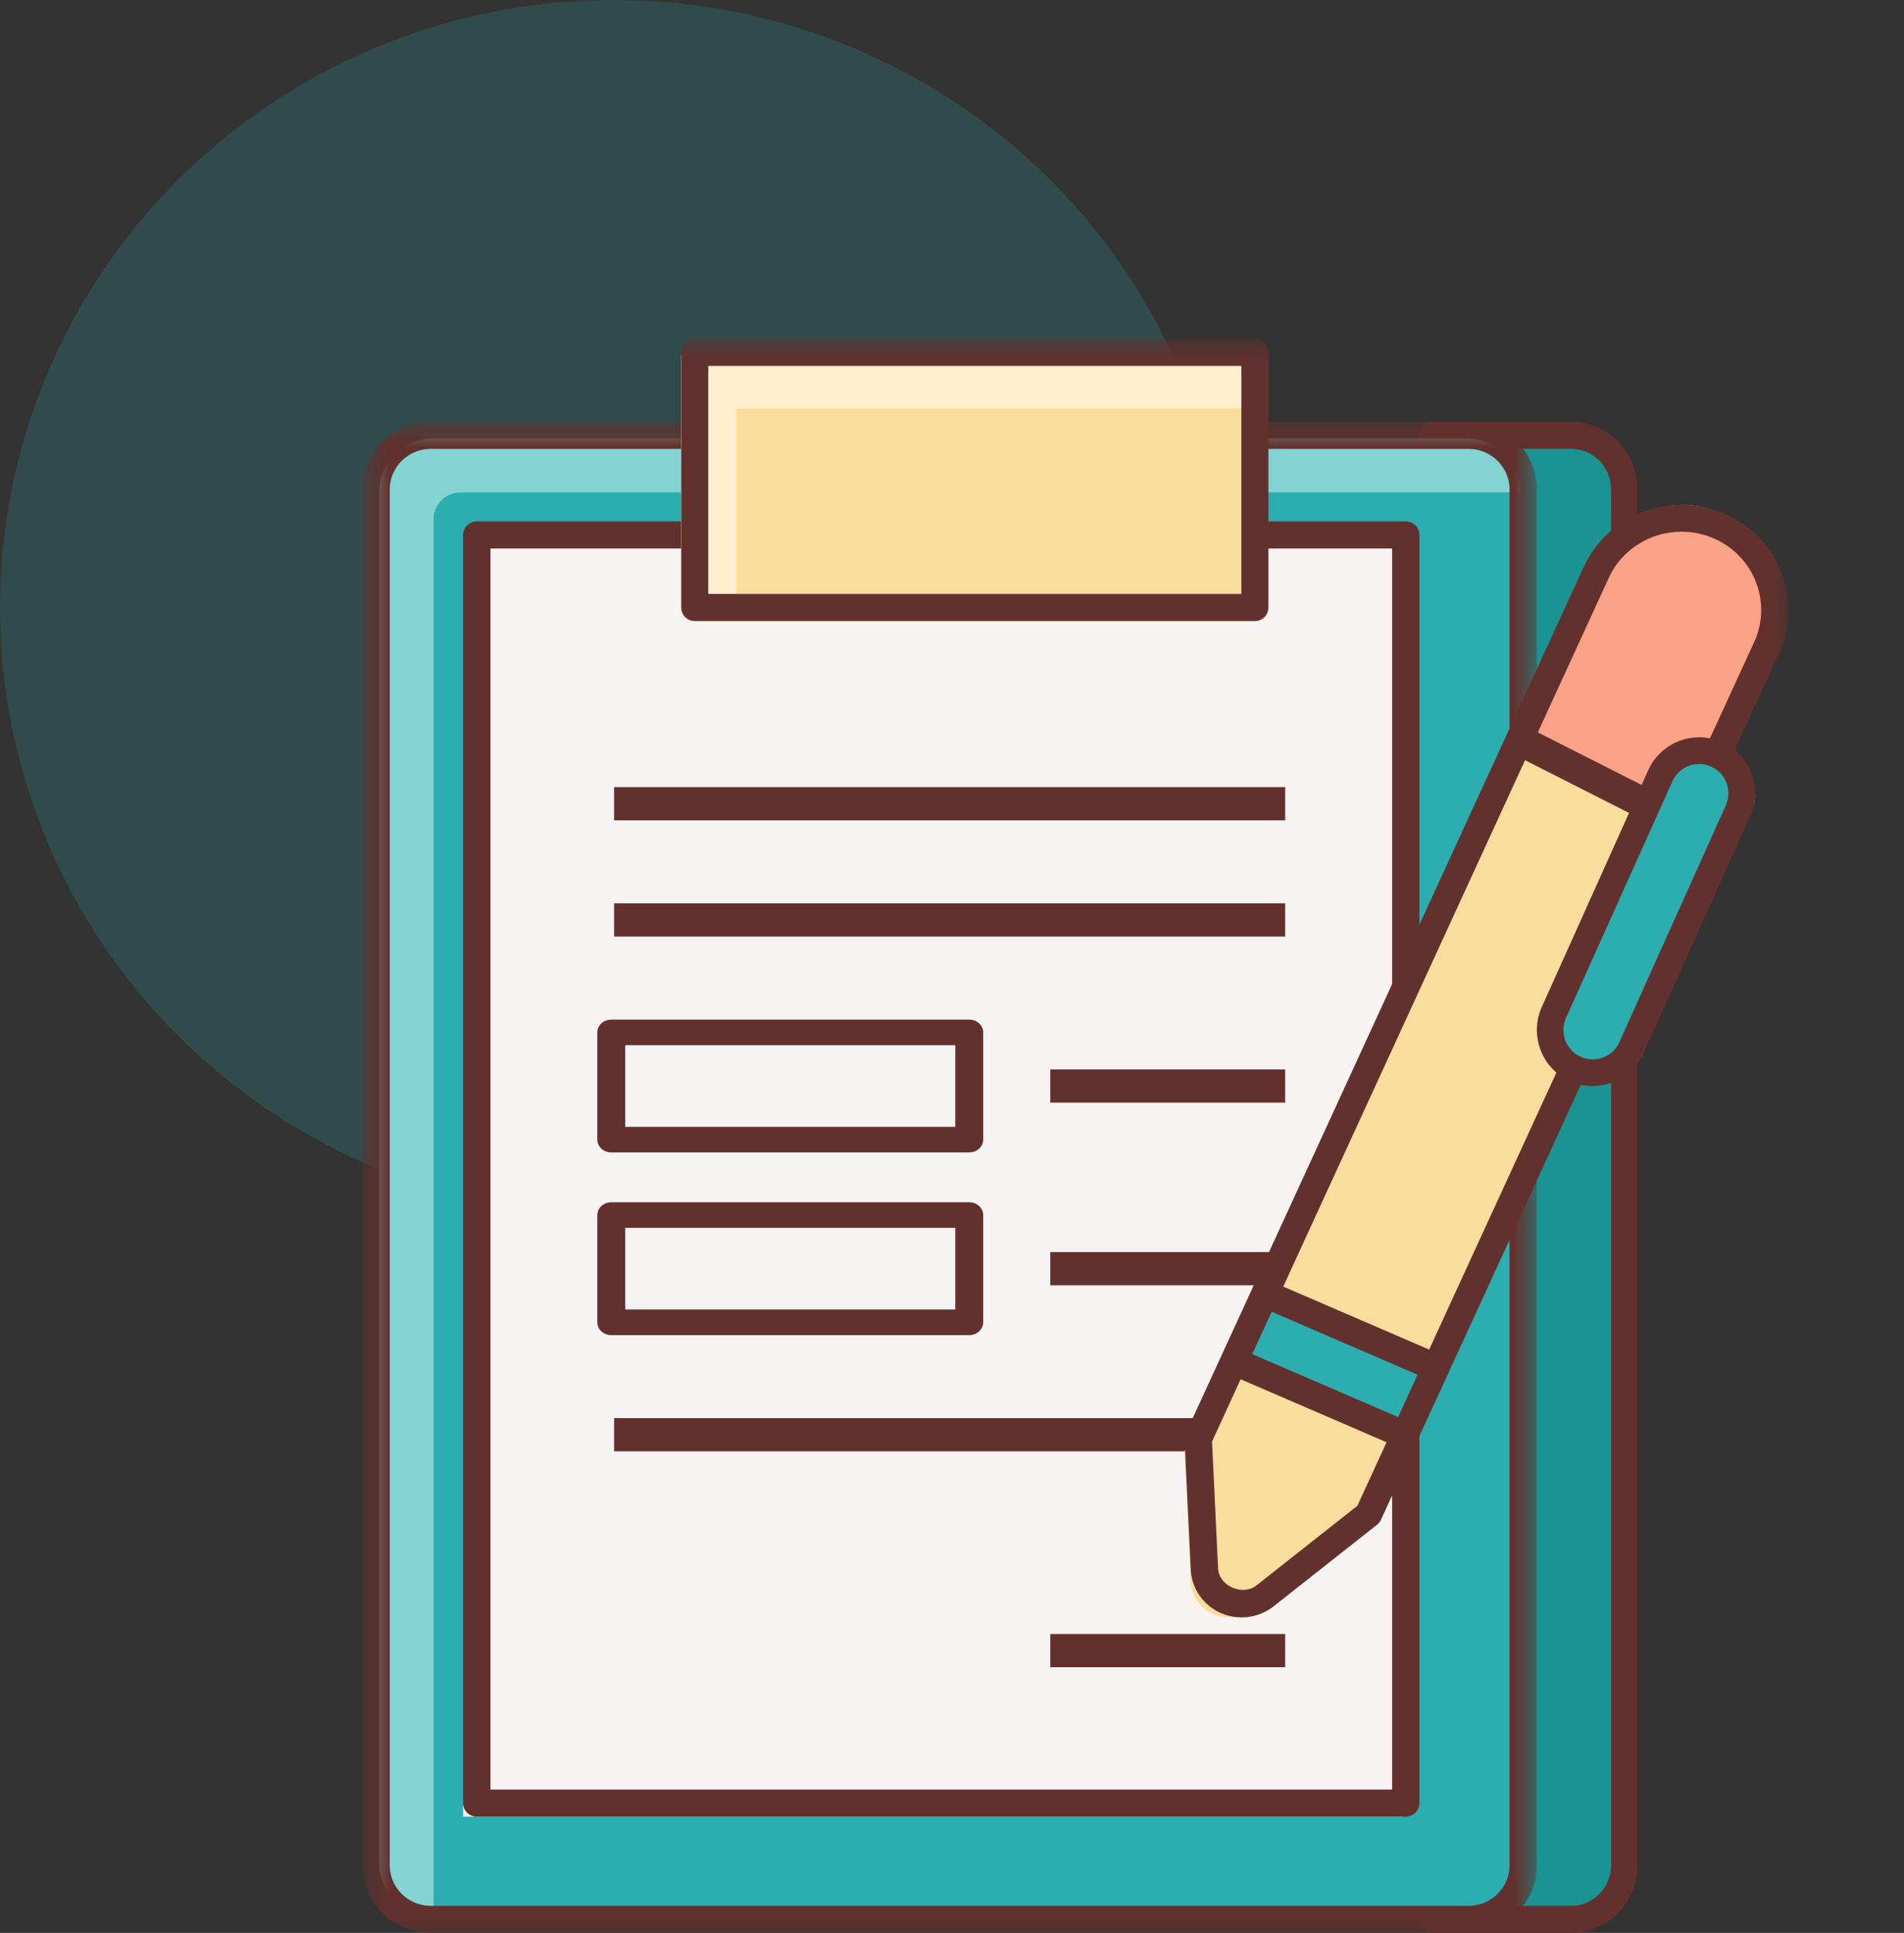 <svg width="66" height="67" viewBox="0 0 66 67" fill="none" xmlns="http://www.w3.org/2000/svg">
<rect x="0" y="0" width="66" height="67" fill="#333333" stroke="none"/>
<g id="icon">
<ellipse id="Oval" opacity="0.201" cx="21.286" cy="21.067" rx="21.286" ry="21.067" fill="#2CADB0"/>
<g id="icons/fulfill">
<path id="Fill 1" fill-rule="evenodd" clip-rule="evenodd" d="M54.255 66.425H49.203V15.196H54.255C55.32 15.196 56.182 16.033 56.182 17.067V64.554C56.182 65.587 55.319 66.425 54.255 66.425Z" fill="#1B9393"/>
<path id="Fill 3" fill-rule="evenodd" clip-rule="evenodd" d="M50.119 66.061H54.47C55.228 66.061 55.846 65.429 55.846 64.652V16.969C55.846 16.192 55.228 15.56 54.47 15.56H50.119V66.061ZM54.471 67H49.662C49.408 67 49.203 66.79 49.203 66.531V15.09C49.203 14.831 49.408 14.621 49.662 14.621H54.471C55.736 14.621 56.764 15.673 56.764 16.969V64.653C56.764 65.947 55.735 67 54.471 67Z" fill="#63312D"/>
<path id="Fill 5" fill-rule="evenodd" clip-rule="evenodd" d="M50.809 66.425H15.028C13.987 66.425 13.144 65.587 13.144 64.554V17.067C13.144 16.033 13.987 15.196 15.028 15.196H50.809C51.849 15.196 52.693 16.033 52.693 17.067V64.554C52.693 65.587 51.849 66.425 50.809 66.425Z" fill="#2CADB0"/>
<path id="Fill 7" fill-rule="evenodd" clip-rule="evenodd" d="M15.97 17.067H52.693C52.693 16.033 51.849 15.196 50.809 15.196H15.028C13.987 15.196 13.144 16.033 13.144 17.067V64.554C13.144 65.587 13.987 66.425 15.028 66.425V18.002C15.028 17.486 15.45 17.067 15.97 17.067Z" fill="#84D3D3"/>
<g id="Group 11">
<mask id="mask0_1034_40632" style="mask-type:luminance" maskUnits="userSpaceOnUse" x="12" y="14" width="42" height="53">
<path id="Clip 10" fill-rule="evenodd" clip-rule="evenodd" d="M12.562 14.621H53.274V67H12.562V14.621Z" fill="white"/>
</mask>
<g mask="url(#mask0_1034_40632)">
<path id="Fill 9" fill-rule="evenodd" clip-rule="evenodd" d="M14.93 15.56C14.147 15.56 13.509 16.192 13.509 16.969V64.653C13.509 65.43 14.147 66.062 14.93 66.062H50.907C51.69 66.062 52.327 65.43 52.327 64.653V16.969C52.327 16.192 51.69 15.56 50.907 15.56H14.93ZM50.906 67H14.93C13.625 67 12.562 65.947 12.562 64.652V16.969C12.562 15.673 13.625 14.621 14.93 14.621H50.907C52.212 14.621 53.274 15.673 53.274 16.969V64.653C53.273 65.947 52.212 67 50.906 67Z" fill="#63312D"/>
</g>
</g>
<mask id="mask1_1034_40632" style="mask-type:luminance" maskUnits="userSpaceOnUse" x="12" y="11" width="50" height="56">
<path id="Clip 13" fill-rule="evenodd" clip-rule="evenodd" d="M12.562 67H61.998V11.743H12.562V67Z" fill="white"/>
</mask>
<g mask="url(#mask1_1034_40632)">
<path id="Fill 12" fill-rule="evenodd" clip-rule="evenodd" d="M16.052 62.971H48.621V18.65H16.052V62.971Z" fill="#F8F3F3"/>
<path id="Fill 14" fill-rule="evenodd" clip-rule="evenodd" d="M17 62.031H48.256V19.014H17V62.031ZM48.728 62.971H16.526C16.265 62.971 16.052 62.76 16.052 62.501V18.544C16.052 18.285 16.265 18.074 16.526 18.074H48.73C48.991 18.074 49.203 18.285 49.203 18.544V62.502C49.202 62.76 48.991 62.971 48.728 62.971Z" fill="#63312D"/>
<path id="Fill 15" fill-rule="evenodd" clip-rule="evenodd" d="M23.613 20.952H43.387V12.318H23.613V20.952Z" fill="#F9DD9D"/>
<path id="Fill 16" fill-rule="evenodd" clip-rule="evenodd" d="M25.523 14.157H43.387V12.318H23.613V20.952H25.523V14.157Z" fill="#FFEECF"/>
<path id="Fill 17" fill-rule="evenodd" clip-rule="evenodd" d="M24.55 20.586H43.031V12.684H24.55V20.586ZM43.5 21.528H24.082C23.823 21.528 23.613 21.317 23.613 21.057V12.214C23.613 11.954 23.823 11.743 24.082 11.743H43.5C43.758 11.743 43.969 11.954 43.969 12.214V21.057C43.969 21.317 43.759 21.528 43.5 21.528Z" fill="#63312D"/>
<path id="Fill 18" fill-rule="evenodd" clip-rule="evenodd" d="M21.287 28.435H44.55V27.284H21.287V28.435Z" fill="#63312D"/>
<path id="Fill 19" fill-rule="evenodd" clip-rule="evenodd" d="M21.287 32.464H44.55V31.313H21.287V32.464Z" fill="#63312D"/>
<path id="Fill 20" fill-rule="evenodd" clip-rule="evenodd" d="M21.287 50.308H44.55V49.157H21.287V50.308Z" fill="#63312D"/>
<path id="Fill 21" fill-rule="evenodd" clip-rule="evenodd" d="M36.408 38.22H44.55V37.069H36.408V38.22Z" fill="#63312D"/>
<path id="Fill 22" fill-rule="evenodd" clip-rule="evenodd" d="M21.672 39.06H33.114V36.23H21.672V39.06ZM33.598 39.947H21.188C20.921 39.947 20.705 39.748 20.705 39.503V35.786C20.705 35.541 20.921 35.342 21.188 35.342H33.598C33.865 35.342 34.081 35.541 34.081 35.786V39.503C34.081 39.748 33.865 39.947 33.598 39.947Z" fill="#63312D"/>
<path id="Fill 23" fill-rule="evenodd" clip-rule="evenodd" d="M36.408 44.552H44.55V43.4H36.408V44.552Z" fill="#63312D"/>
<path id="Fill 24" fill-rule="evenodd" clip-rule="evenodd" d="M36.408 57.79H44.55V56.639H36.408V57.79Z" fill="#63312D"/>
<path id="Fill 25" fill-rule="evenodd" clip-rule="evenodd" d="M21.672 45.391H33.114V42.561H21.672V45.391ZM33.598 46.279H21.188C20.921 46.279 20.705 46.08 20.705 45.835V42.117C20.705 41.873 20.921 41.674 21.188 41.674H33.598C33.865 41.674 34.081 41.873 34.081 42.117V45.835C34.081 46.08 33.865 46.279 33.598 46.279Z" fill="#63312D"/>
<path id="Fill 26" fill-rule="evenodd" clip-rule="evenodd" d="M43.419 55.781L47.072 52.925L61.124 22.602C61.873 20.986 61.134 19.087 59.474 18.359C57.813 17.63 55.861 18.349 55.113 19.965L41.06 50.288L41.279 54.843C41.302 55.325 41.602 55.753 42.053 55.951C42.505 56.148 43.033 56.083 43.419 55.781Z" fill="#F9DD9D"/>
<path id="Fill 27" fill-rule="evenodd" clip-rule="evenodd" d="M58.385 28.435L61.112 22.191C61.742 20.749 61.384 18.977 60.122 18.081C58.463 16.904 56.27 17.596 55.483 19.398L52.692 25.786L58.385 28.435Z" fill="#F9A287"/>
<path id="Fill 28" fill-rule="evenodd" clip-rule="evenodd" d="M43.873 45.127L49.784 47.566L48.717 49.732L42.805 47.294L43.873 45.127Z" fill="#2CADB0"/>
<path id="Fill 29" fill-rule="evenodd" clip-rule="evenodd" d="M42.014 49.965L42.223 54.366C42.253 54.974 43.07 55.335 43.554 54.955L47.052 52.195L60.806 22.257C61.432 20.893 60.811 19.284 59.423 18.67C58.034 18.055 56.394 18.665 55.768 20.028L42.015 49.966L42.014 49.965ZM42.315 55.91C41.705 55.639 41.307 55.064 41.276 54.408L41.061 49.897C41.057 49.824 41.071 49.752 41.102 49.684L54.902 19.644C55.743 17.813 57.947 16.995 59.812 17.82C61.678 18.646 62.511 20.808 61.67 22.639L47.87 52.679C47.839 52.746 47.793 52.804 47.734 52.851L44.147 55.68C43.627 56.09 42.924 56.179 42.315 55.91Z" fill="#63312D"/>
<path id="Fill 30" fill-rule="evenodd" clip-rule="evenodd" d="M52.507 24.981L58.508 28.022L58.112 29.011L52.111 25.97L52.507 24.981Z" fill="#63312D"/>
<path id="Fill 31" fill-rule="evenodd" clip-rule="evenodd" d="M44.378 44.552L50.366 47.137L49.957 48.005L43.969 45.42L44.378 44.552Z" fill="#63312D"/>
<path id="Fill 32" fill-rule="evenodd" clip-rule="evenodd" d="M43.214 46.854L49.203 49.439L48.794 50.308L42.805 47.722L43.214 46.854Z" fill="#63312D"/>
<path id="Fill 33" fill-rule="evenodd" clip-rule="evenodd" d="M54.769 36.941C53.989 36.612 53.641 35.754 53.993 35.024L57.87 26.986C58.222 26.257 59.141 25.932 59.921 26.261C60.702 26.59 61.049 27.448 60.697 28.178L56.82 36.215C56.469 36.945 55.55 37.27 54.769 36.941Z" fill="#2CADB0"/>
<path id="Fill 34" fill-rule="evenodd" clip-rule="evenodd" d="M59.315 26.572C58.806 26.341 58.203 26.569 57.973 27.081L54.284 35.285C54.055 35.796 54.282 36.401 54.792 36.632C55.303 36.862 55.905 36.634 56.135 36.122L59.823 27.918C60.053 27.406 59.826 26.803 59.315 26.572ZM54.414 37.473C53.441 37.033 53.006 35.882 53.445 34.905L57.133 26.701C57.572 25.725 58.72 25.288 59.694 25.729C60.668 26.169 61.102 27.32 60.663 28.297L56.975 36.501C56.536 37.478 55.388 37.913 54.414 37.473Z" fill="#63312D"/>
</g>
</g>
</g>
</svg>
